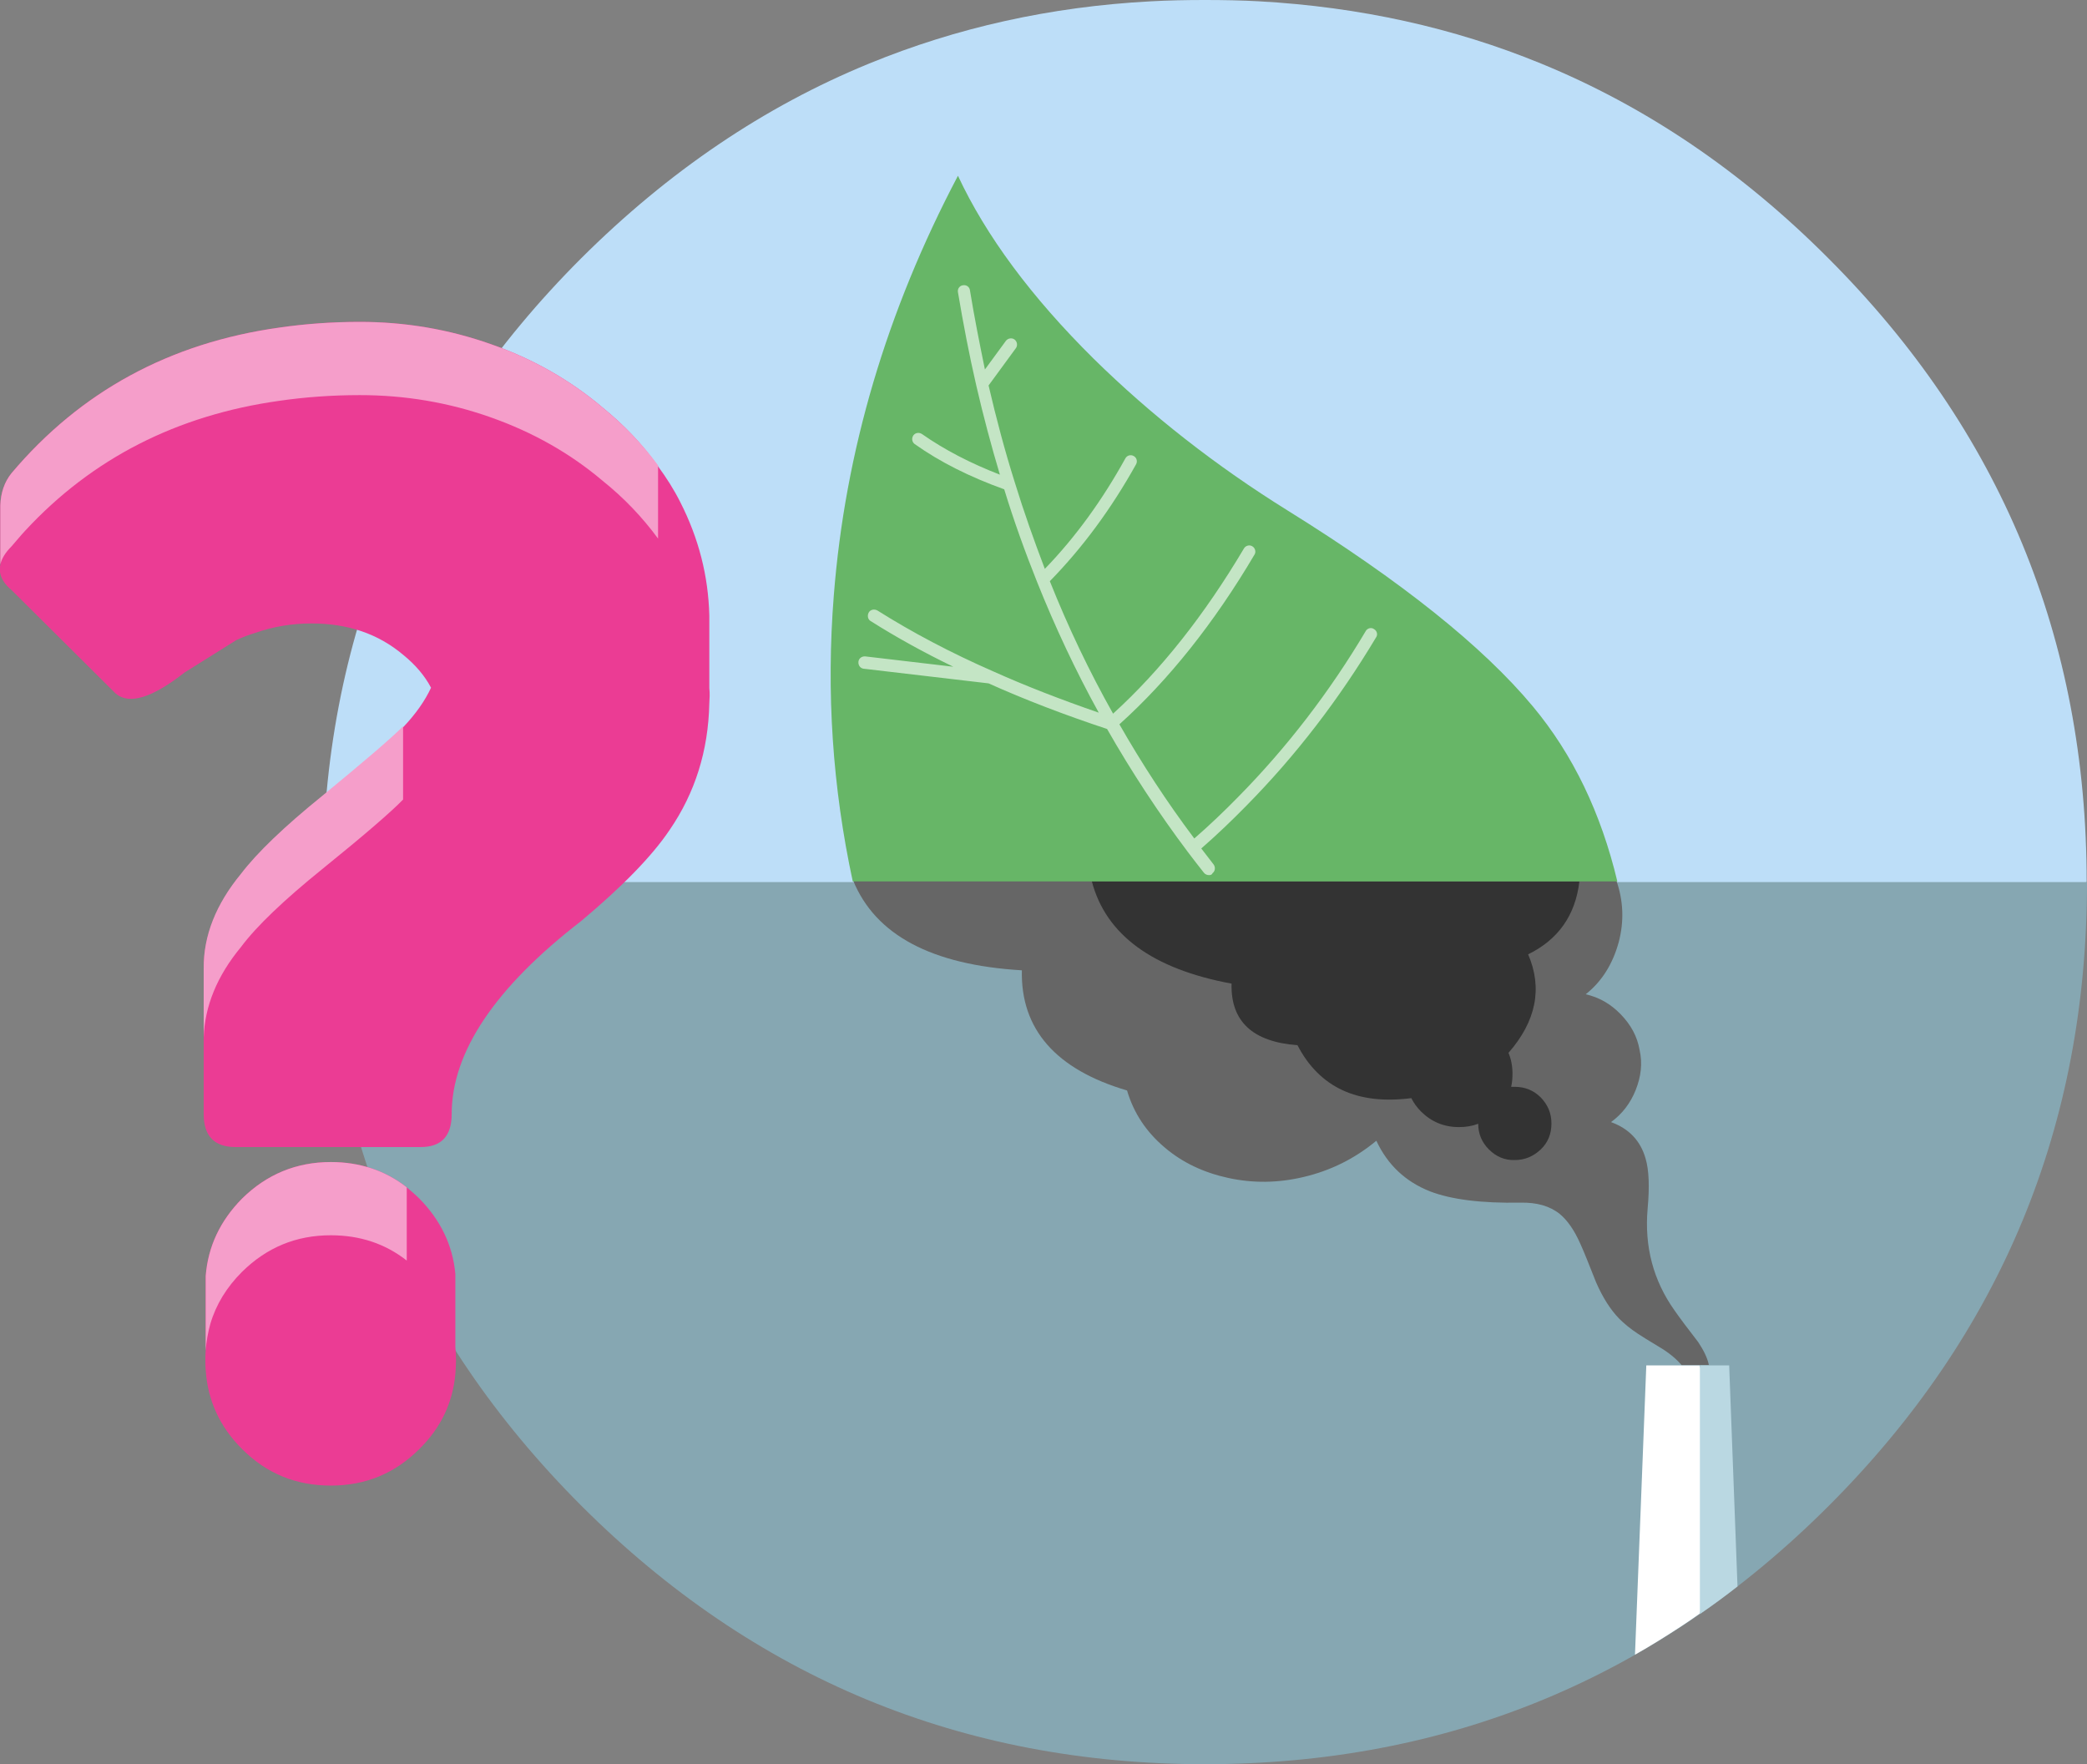 <?xml version="1.0" encoding="utf-8"?>
<!-- Generator: Adobe Illustrator 26.4.0, SVG Export Plug-In . SVG Version: 6.00 Build 0)  -->
<svg version="1.1" id="Ebene_1" xmlns="http://www.w3.org/2000/svg" xmlns:xlink="http://www.w3.org/1999/xlink" x="0px" y="0px"
	 viewBox="0 0 627 530" style="enable-background:new 0 0 627 530;" xml:space="preserve">
<rect x="0" y="0" width="627" height="530" fill="#808080" stroke="none"/>
<style type="text/css">
	.st0{fill:#BDDEF8;}
	.st1{fill:#86A7B2;}
	.st2{fill:#FFFFFF;}
	.st3{fill:#666666;}
	.st4{fill:#333333;}
	.st5{fill:#FF0000;}
	.st6{fill:#67B667;}
	.st7{fill:#C4E5C5;}
	.st8{fill:#BAD8E2;}
	.st9{fill:#EB3C94;}
	.st10{fill:#F59ECA;}
</style>
<g id="Slide8_5_0_Layer0_1_MEMBER_0_FILL">
	<path class="st0" d="M174.6,77.6C122.9,129.3,96.9,191.8,96.9,265c181.9,52.1,358.5,52.1,530,0c0-73.2-25.9-135.7-77.6-187.4
		C523.3,51.5,494.5,32,463,19.1c-26.3-10.8-54.5-17-84.6-18.7C373,0.1,367.5,0,362,0s-10.9,0.1-16.3,0.4
		c-30.1,1.6-58.3,7.9-84.6,18.7C229.6,32,200.8,51.5,174.6,77.6L174.6,77.6z"/>
</g>
<g id="Slide8_5_0_Layer0_1_MEMBER_1_FILL">
	<path class="st1" d="M627,265H97c0,73.2,25.9,135.6,77.7,187.4C226.5,504.1,289,530,362,530s135.7-25.9,187.4-77.6
		C601.2,400.6,627,338.2,627,265L627,265z"/>
</g>
<g>
	<g id="Slide8_5_0_Layer0_2_FILL">
		<path class="st2" d="M510.6,410.2h-16l-3.4,86.9c4.8-2.7,9.4-5.6,14-8.6c1.8-1.2,3.6-2.4,5.4-3.7
			C519.7,461.1,519.7,436.2,510.6,410.2L510.6,410.2z"/>
		<path class="st3" d="M510.2,403.2c-3.1-4-5.5-7.2-7.1-9.5c-6.4-9-9.1-19.2-8.1-30.6c0.6-6.6,0.4-11.6-0.6-15
			c-1.5-5.3-4.9-9-10.4-11c3.3-2.4,5.8-5.6,7.4-9.6c1.6-4,2.1-8,1.2-12c-0.7-4.1-2.6-7.6-5.7-10.8c-3-3.1-6.5-5.1-10.5-6
			c4.9-3.9,8.1-9.1,9.9-15.6c1.7-6.4,1.4-12.6-0.7-18.6l-14.6,0.1L328,264.5h-71.7c6.7,16.4,23.6,25.4,50.7,27
			c-0.4,17.7,10.2,29.8,31.6,36.1c2,6.8,5.8,12.5,11.4,17.2c5.3,4.5,11.7,7.5,19.1,9.1s14.9,1.5,22.5-0.3
			c8.1-1.9,15.4-5.5,21.9-10.9c3.4,7.3,8.8,12.3,16.1,15.2c6.5,2.5,15.6,3.6,27.2,3.4c4.9-0.1,8.8,1,11.8,3.4c2.3,1.9,4.4,4.9,6.2,9
			c1.1,2.4,2.6,6.2,4.7,11.5c2,4.6,4.3,8.2,6.9,10.9c1.5,1.5,3.4,3.1,5.7,4.6c1.2,0.8,3.3,2.1,6.3,3.9c2.9,1.7,5.2,3.6,6.8,5.5h8.2
			C513,408,511.8,405.6,510.2,403.2L510.2,403.2z"/>
		<path class="st4" d="M474.5,264.8h-3.4L328,264.7c4.2,16.1,18.2,26.4,42,30.8c-0.3,11.3,6.3,17.5,19.8,18.5
			c6.6,12.7,18,18,34.2,15.9c0.7,1.4,1.7,2.8,2.9,4c3.1,3.1,6.9,4.7,11.4,4.7c2.1,0,4-0.3,5.8-1c0,3,1.1,5.6,3.2,7.7
			c2.2,2.2,4.8,3.3,7.8,3.2c3,0,5.6-1.1,7.8-3.2s3.2-4.7,3.2-7.8s-1.1-5.6-3.2-7.8c-2.1-2.1-4.7-3.2-7.8-3.2H454
			c0.3-1.3,0.4-2.6,0.4-4c0-2.2-0.4-4.3-1.2-6.2c8.3-9.5,10.3-19.4,5.9-29.6C468.1,282.3,473.3,275,474.5,264.8L474.5,264.8z"/>
	</g>
	<path class="st5" d="M359,257c-0.4,0-0.8-0.2-1.1-0.5c-0.5-0.6-0.5-1.6,0.2-2.1l0.7-0.6c0.6-0.5,1.6-0.5,2.1,0.2
		c0.5,0.6,0.5,1.6-0.2,2.1l-0.7,0.6C359.6,256.9,359.3,257,359,257z"/>
</g>
<g id="Slide8_5_0_Layer0_2_MEMBER_0_FILL">
	<path class="st6" d="M460.5,212.2c-15-18-39.5-37.6-73.6-58.8c-21.7-13.5-41.1-28.7-58.3-45.6c-18.8-18.6-32.4-37-40.8-55
		c-21.5,40.8-33.9,82.8-37.3,126.1c-2.3,29-0.4,57.6,5.7,85.9h229.7C481,244.3,472.6,226.7,460.5,212.2L460.5,212.2z"/>
</g>
<path class="st7" d="M363.2,262.9c-0.5,0-1.1-0.2-1.5-0.7c-1.6-2-3.2-4.1-4.8-6.2l0,0c-8.8-11.7-17-24.2-24.3-37
	c-12.7-4.2-24.7-8.8-35.6-13.7l-37.5-4.4c-1-0.1-1.7-1-1.6-2.1c0.1-1,1-1.7,2.1-1.6l26.4,3.1c-8.9-4.3-17.2-8.9-24.8-13.7
	c-0.9-0.5-1.1-1.7-0.6-2.6s1.7-1.1,2.6-0.6c10.3,6.5,22,12.7,34.8,18.3l0,0c9.8,4.4,20.4,8.5,31.7,12.4
	c-6.9-12.5-13.1-25.7-18.5-39.2l0,0c-3.6-9-7-18.4-9.9-27.9c-10.3-3.7-19.3-8.2-26.9-13.6c-0.8-0.6-1-1.7-0.4-2.6
	c0.6-0.8,1.7-1,2.6-0.4c6.7,4.7,14.6,8.8,23.4,12.2c-2.6-8.7-5-17.7-7.1-26.8l0,0c-2.1-9.1-3.9-18.5-5.5-28c-0.2-1,0.5-2,1.5-2.1
	c1-0.2,2,0.5,2.1,1.5c1.3,8,2.9,16,4.5,23.8l6.3-8.6c0.6-0.8,1.8-1,2.6-0.4s1,1.8,0.4,2.6l-8.2,11.2c2.3,9.9,4.9,19.7,7.9,29.2l0,0
	c2.7,8.8,5.8,17.5,9,25.9c9.2-9.5,17.3-20.7,24.2-33.2c0.5-0.9,1.6-1.2,2.5-0.7s1.2,1.6,0.7,2.5c-7.4,13.3-16.1,25.1-25.9,35.1
	c5.5,13.8,11.9,27.2,19,39.8c14.3-13,27.5-29.7,39.3-49.6c0.5-0.9,1.7-1.2,2.5-0.7c0.9,0.5,1.2,1.7,0.7,2.5
	c-12.1,20.5-25.8,37.7-40.6,51c6.8,11.9,14.3,23.4,22.5,34.3c4.6-4,9-8.2,13.2-12.5c14.6-14.8,27.5-31.6,38.3-49.8
	c0.5-0.9,1.7-1.2,2.5-0.6c0.9,0.5,1.2,1.7,0.6,2.5c-11,18.4-24,35.4-38.9,50.5c-4.3,4.4-8.9,8.8-13.6,12.9c1.2,1.6,2.5,3.2,3.7,4.8
	c0.6,0.8,0.5,2-0.3,2.6C364.1,262.8,363.7,262.9,363.2,262.9L363.2,262.9z"/>
<g id="Slide8_5_0_Layer0_2_MEMBER_2_FILL">
	<path class="st8" d="M519.5,410.2h-8.8v74.7c3.8-2.6,7.6-5.4,11.3-8.3L519.5,410.2z"/>
</g>
<g id="Slide8_5_0_Layer0_3_FILL">
	<path class="st9" d="M122.2,356.7c-6.5-5.1-14.2-7.6-22.8-7.6c-10.4,0-19.3,3.7-26.7,11c-6.5,6.6-10.2,14.3-10.9,23.2v22.4
		c-0.1,1-0.1,2-0.1,3s0,2,0.1,2.9c0.6,9.2,4.3,17.1,10.9,23.7c7.4,7.4,16.2,11,26.7,11s19.3-3.7,26.6-11c6.4-6.3,10-13.8,10.8-22.5
		c0.1-1.3,0.2-2.7,0.2-4.1s-0.1-2.8-0.2-4.1v-21.9c-0.8-8.7-4.5-16.2-10.8-22.6C124.8,358.9,123.5,357.8,122.2,356.7 M181,122.4
		c-9.7-8.2-20.9-14.6-33.5-19c-12.7-4.5-25.8-6.7-39.4-6.7c-8.4,0-16.5,0.6-24.1,1.7c-33,4.6-59.8,19.2-80.5,43.7
		c-2.2,2.7-3.3,6-3.4,9.8v17.7c-0.2,0.9-0.2,1.9,0,2.8c0.4,1.7,1.5,3.3,3.4,4.9l31.3,31.1c4.1,3.4,11,1.2,20.7-6.4l15.5-9.7
		c1.9-0.9,3.8-1.6,5.8-2.2c5.4-1.9,11-2.8,16.8-2.8c10.9,0,20,3.1,27.5,9.4c3.7,3,6.5,6.3,8.4,9.9c-1.8,3.9-4.6,7.9-8.4,11.9
		c-3.8,3.8-11.9,10.7-24.3,20.9c-11.5,9.3-19.6,17.1-24.4,23.4c-7.5,9.1-11.3,18.6-11.2,28.4v43.5c0,6.6,3.2,9.9,9.6,9.9h55.6
		c6.2,0,9.3-3.3,9.3-9.9c0-18.6,13-38,38.9-58c12.4-10.4,21.3-19.5,26.6-27.4c7.6-11.1,11.6-23.7,11.9-38c0-0.7,0.1-1.5,0.1-2.2
		c0-0.8,0-1.6-0.1-2.4v-21.8c-0.3-11.9-3.2-23.2-8.7-34c-1.9-3.8-4.2-7.4-6.7-10.8C193,133.4,187.5,127.7,181,122.4L181,122.4z"/>
</g>
<g id="Slide8_5_0_Layer0_3_MEMBER_0_FILL">
	<path class="st10" d="M122.2,356.7c-6.5-5.1-14.2-7.6-22.8-7.6c-10.4,0-19.3,3.7-26.7,11c-6.5,6.6-10.2,14.3-10.9,23.2v22.4
		c0.2-2.8,0.7-5.5,1.4-8c1.7-5.8,4.9-11,9.5-15.6c7.4-7.3,16.2-11,26.7-11c8.7,0,16.3,2.5,22.8,7.6V356.7 M96.8,261.1
		c12.5-10.1,20.6-17.1,24.3-20.9v-22c-3.8,3.8-11.9,10.7-24.3,20.9c-11.5,9.3-19.6,17.1-24.4,23.4c-7.5,9.1-11.3,18.6-11.2,28.4
		v20.8c0.3-9.4,4-18.5,11.2-27.2C77.1,278.2,85.3,270.4,96.8,261.1 M181,122.4c-9.7-8.2-20.9-14.6-33.5-19
		c-12.7-4.5-25.8-6.7-39.4-6.7c-8.4,0-16.5,0.6-24.1,1.7c-33,4.6-59.8,19.2-80.5,43.7c-2.2,2.7-3.3,6-3.4,9.8v17.7
		c0.4-1.8,1.5-3.6,3.4-5.5c1.4-1.6,2.7-3.2,4.1-4.7c20.1-21.7,45.6-34.7,76.4-39c7.6-1.1,15.7-1.7,24.1-1.7
		c13.6,0,26.7,2.2,39.4,6.7c12.7,4.5,23.8,10.8,33.5,19c6.5,5.2,12,11,16.7,17.4v-22C193,133.4,187.5,127.7,181,122.4z"/>
</g>
</svg>

